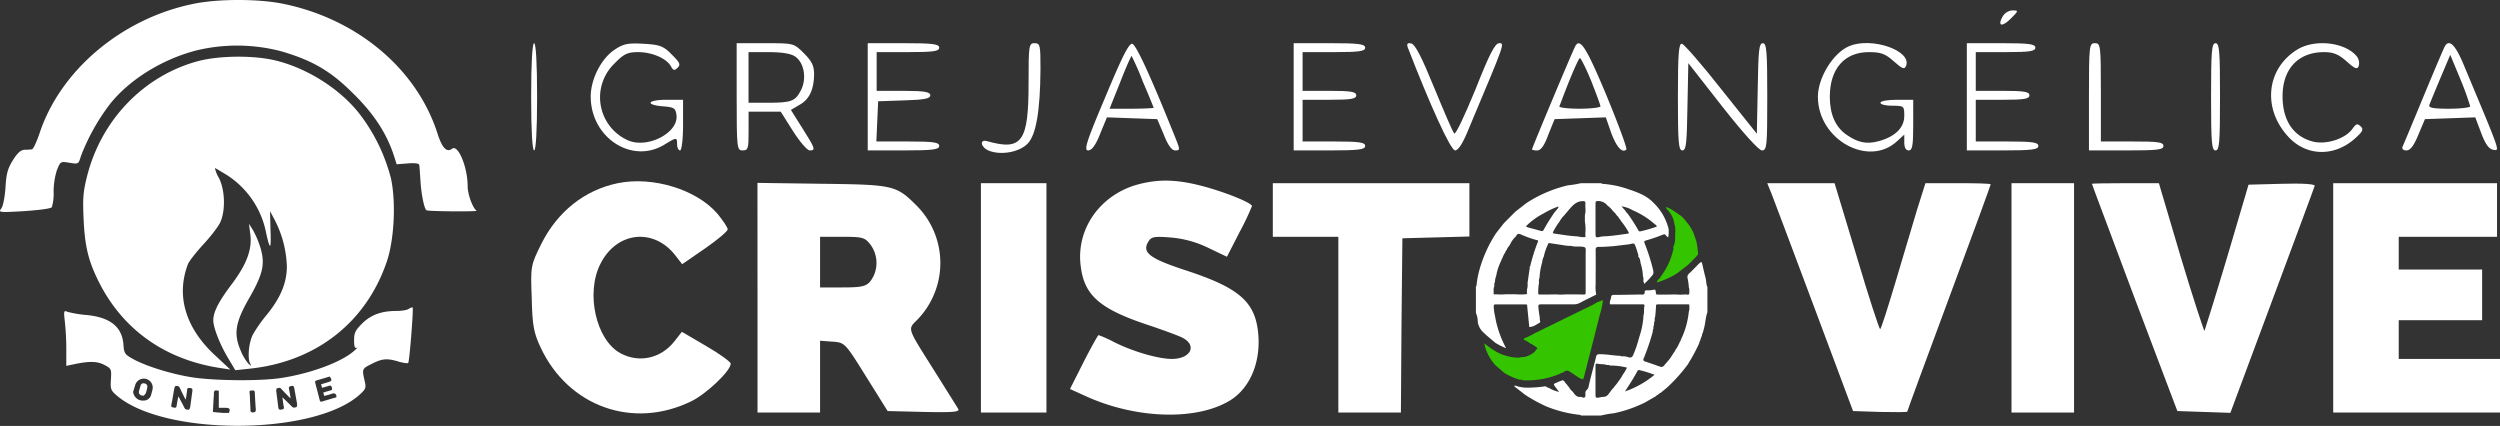 <svg xmlns="http://www.w3.org/2000/svg" viewBox="0 0 839.32 143"><rect x="0" y="0" width="839.32" height="143" fill="#333333" stroke="none"/><defs><style>.cls-1{fill:#fff;}.cls-2{fill:#35c400;}</style></defs><g id="Camada_2" data-name="Camada 2"><g id="Camada_1-2" data-name="Camada 1"><path class="cls-1" d="M160,70.74c-1.34-.92-3-5.57-3-8.25,0-6.35-3.18-14.11-5.23-12.56-1.76,1.41-3.38-.28-4.93-5.22-6.92-21.52-26.75-38.25-51.58-43.4-8.4-1.76-22.37-1.76-30.76.07-23.78,5-44.17,22.23-51.16,43.19-1,3-2.18,5.5-2.61,5.57a23.1,23.1,0,0,1-2.61.14c-1.2.14-2.26,1.06-3.81,3.53-1.76,2.89-2.19,4.44-2.47,9.24C1.55,66.65,1,69.4.35,70.11c-.92,1.2-.56,1.27,7.76.77,5.15-.35,9-.84,9.31-1.34A16.41,16.41,0,0,0,18,64.39a24.19,24.19,0,0,1,1.13-7.34c1.2-2.89,1.2-2.89,4.23-2.4s3,.43,3.81-2.25A70.2,70.2,0,0,1,37,34.83c6.63-8.26,17.64-15,29-17.92a58.38,58.38,0,0,1,28.57.35c10.52,3.1,16.65,6.7,24.34,14.46,6.78,6.71,11,13.27,13.41,20.75l.85,2.68,3.67-.28c2.32-.22,3.74,0,3.88.42s.28,3.18.49,6.07c.28,4.16,1.27,8.89,2,9.24C144.07,71,160.58,71.09,160,70.74Z"></path><path class="cls-1" d="M71.61,107.57c0,2.4,2.26,8.19,5.08,12.84L79,124.29l4.59-.49c22.36-2.26,39.3-15.45,46.28-36,2.47-7.27,3.11-19.83,1.41-27.8a59.67,59.67,0,0,0-10-21C115,30.45,103.79,23.19,93.06,20.44c-7.27-1.91-19-1.84-26.25,0C48.47,25.23,34,40.12,29.21,59.24c-1.27,5.08-1.48,7.27-1.13,14.47.42,9.17,1.62,14,5.22,21.16C41.48,111,55.88,121,74.65,123.66l2.68.42-5.22-4.87c-9.88-9.17-13.06-20-9-30.55.43-1.06,2.83-4.09,5.3-6.77s5.08-6.07,5.64-7.48c1.69-4,1.48-10.72-.56-14.67a11.42,11.42,0,0,1-1.34-3.32c.14,0,1.9,1.06,4,2.33A29.79,29.79,0,0,1,89.39,78.43c.5,2.26,1,4.09,1.27,4.09s.28-2.61.14-5.78l-.14-5.86L92,73.42a36.34,36.34,0,0,1,4.31,16c0,5.64-2.19,10.79-7.13,16.72a47.74,47.74,0,0,0-4.3,6.21c-1.41,2.82-1.84,8.11-.85,9.81.42.77.35.77-.56,0a15.5,15.5,0,0,1-2.69-4.52c-2.39-5.57-1.76-9.38,2.69-17.21C88.26,92.12,89,88.8,87.56,83.58A31.86,31.86,0,0,0,85,77.37l-1.41-2.25L84,78.43c.78,5.08-1.13,10.16-6,16.72C73.45,101.15,71.61,104.68,71.61,107.57Z"></path><path class="cls-1" d="M48.53,128.74a1,1,0,0,0-1.35.81c-.18.56-.34,1.13-.5,1.7-.24.93.31,1.62,1.55,1.58a2.72,2.72,0,0,0,.69-.78,11.72,11.72,0,0,0,.54-2A1.07,1.07,0,0,0,48.53,128.74Z"></path><path class="cls-1" d="M137.23,103.69c-.56.43-2.47.71-4.23.71-5,0-8.54,1.34-11.43,4.23-2.26,2.26-2.69,3.11-2.69,5.57,0,2.19.22,2.83.92,2.54.43-.28.07.22-.92,1.06-4.3,3.81-14.67,7.62-24.48,9.1-7.34,1.13-23,.92-30.27-.28s-15.59-3.88-19.68-6.21c-2.54-1.41-2.82-1.9-3-4.65-.42-6-4.44-9.25-12.41-10a38.52,38.52,0,0,1-6.35-1.06c-1.27-.56-1.34-.35-.92,3.25a88.3,88.3,0,0,1,.49,9.38v5.5l2-.42c5.43-1.2,8.32-1.2,10.72.07s2.47,1.41,2.26,4.87c-.21,3.31-.07,3.74,2.12,5.57,15.94,13.48,65.61,13.34,81.14-.21,2.4-2.12,2.47-2.47,1.9-4.94-.92-3.95-.84-4,2.47-5.64,3.46-1.77,5.15-1.91,9-.71,1.55.43,3,.64,3.18.43.42-.43,1.83-18.28,1.48-18.63C138.36,103.13,137.79,103.34,137.23,103.69Zm-86,26.94c-.13.58-.28,1.15-.44,1.72a2.58,2.58,0,0,1-2.66,2.13,3.19,3.19,0,0,1-3.25-2.18c-.05-.15-.12-.29-.18-.44v-.34c.26-.82.5-1.65.77-2.47a3,3,0,0,1,5.76,1.58Zm13.38.5c-.27,1.84-.48,3.69-.76,5.53,0,.32-.3.87-.48.88-.52,0-1.11.06-1.44-.6-.55-1.14-1.17-2.25-1.77-3.36-.06-.12-.14-.23-.3-.51-.21,1.17-.43,2.17-.56,3.18-.09.64-.38.72-.93.58s-1-.06-.85-.89c.39-1.84.67-3.71,1-5.56.06-.3.34-.81.48-.8.49,0,1.07-.05,1.35.61.51,1.16,1.11,2.28,1.67,3.42.07.14.17.26.36.56.18-1.25.34-2.28.45-3.31.09-.81.61-.6,1.12-.56S64.66,130.58,64.58,131.13Zm12.27,7.5h-2l-2.24-.19-1.17-.13c.09-1.6.17-3.14.25-4.69a10.93,10.93,0,0,0,.09-1.51c0-.83.25-1.16,1.08-1a5.22,5.22,0,0,0,.57.07v5.72h2.4C77.15,137,77.38,137.34,76.85,138.63Zm8.13-.18c-.73.06-.92-.27-.93-.91,0-1-.09-1.91-.14-2.86h0c0-1-.06-1.91-.15-2.86s.51-.64.94-.71.78,0,.81.64c.09,1.91.19,3.82.34,5.72C85.91,138.18,85.64,138.39,85,138.45Zm14.56-1.83c-.48.21-1.05.43-1.56-.1-.87-.91-1.79-1.79-2.7-2.67-.11-.12-.24-.22-.5-.45.17,1.19.28,2.22.48,3.22.15.79-.32.79-.85.89s-.89,0-1-.65c-.21-1.88-.48-3.75-.7-5.62,0-.29.07-.83.19-.85.48-.1,1-.41,1.48.13.88,1,1.82,1.92,2.74,2.87.08.08.17.13.43.34-.2-1.17-.33-2.11-.54-3-.15-.69,0-1,.76-1.14s.87.15,1,.75c.3,1.78.66,3.55.95,5.32C99.76,136,99.71,136.55,99.54,136.62Zm13.37-3.24c-1.61.47-3.23.94-4.85,1.43-.48.14-.65-.06-.76-.5q-.72-2.87-1.49-5.72c-.13-.51,0-.76.54-.91,1.41-.38,2.8-.82,4.19-1.24h.17c.81,1.25.72,1.49-.66,1.89l-2.28.69.31,1.19c.84-.24,1.62-.44,2.4-.69.61-.19.77.14.92.64s.1.78-.47.92c-.8.2-1.59.47-2.44.72l.35,1.14c.87-.25,1.67-.42,2.43-.71s1.37-.27,1.64.64Z"></path><path class="cls-1" d="M672.32,5.6c-1.8,3.2-.2,3.6,2.8.6,2.6-2.6,2.6-2.7.5-2.7A4.07,4.07,0,0,0,672.32,5.6Z"></path><path class="cls-1" d="M178.32,32.5c0,11.3.4,18,1,18s1-6.7,1-18-.4-18-1-18S178.32,21.2,178.32,32.5Z"></path><path class="cls-1" d="M206.32,16.7c-4.5,3-8,9.9-8,15.7,0,13.7,13.6,22.7,24.5,16.3,4.4-2.7,4.5-2.7,4.5-.2,0,1.1.5,2,1,2s1-3.5,1-8.5V33.5h-5.5c-6.5,0-7.4,1.7-1.2,2.2,3.7.3,4.2.6,4.5,3,.7,5.8-9.5,11.2-16.1,8.5a15.78,15.78,0,0,1-4.7-25.9c3.1-3.2,4.4-3.8,7.9-3.8,4.7,0,9.5,2.1,11,4.7.8,1.5,1.2,1.6,2.3.5s.6-1.8-2-4.4c-2.7-2.8-4-3.3-9.4-3.6S209.32,14.7,206.32,16.7Z"></path><path class="cls-1" d="M247.32,32.5c0,17.3.1,18,2,18s2-.7,2-6.5V37.5h10.8l4.1,6.5c2.3,3.6,4.8,6.5,5.6,6.5,2.1,0,1.9-.6-2.4-7.4l-3.9-6.2,2.9-1.7c3.3-1.8,4.9-5.2,4.9-10.4,0-2.7-.8-4.3-3.4-6.9-3.4-3.4-3.4-3.4-13-3.4h-9.6ZM267,19c3,2.1,3.9,7.4,1.9,11.3-1.9,3.7-3.2,4.2-11.2,4.2h-6.4v-17h6.8C262.52,17.5,265.62,18,267,19Z"></path><path class="cls-1" d="M291.32,32.5v18h12c10,0,12-.3,12-1.5s-1.8-1.5-10.5-1.5h-10.6l.3-6.8.3-6.7,8.8-.3c6.8-.2,8.7-.6,8.7-1.7s-1.8-1.5-9-1.5h-9v-13h10.5c8.7,0,10.5-.3,10.5-1.5s-2-1.5-12-1.5h-12Z"></path><path class="cls-1" d="M345.32,28c0,19.6-2.2,22.7-13.9,19.4-2.7-.8-2.2,2.1.6,3.2,4.1,1.6,10.2.5,13-2.4s4.2-10.8,4.3-25c0-8-.1-8.7-2-8.7S345.32,15.2,345.32,28Z"></path><path class="cls-1" d="M371.12,32.5c-6.4,15.1-7.3,18-5.8,18,1.2,0,2.5-1.7,4-5.5l2.3-5.6,8.4.3,8.5.3,2.2,5.2c1.4,3.6,2.7,5.3,3.8,5.3,1.7,0,1.7-.2.1-4.2-8.3-20.7-13.2-31.3-14.5-31.6C379,14.5,376.62,19.3,371.12,32.5Zm12.6-5c2,4.6,3.6,8.6,3.6,8.7s-3.3.3-7.4.3h-7.4l3.6-9c1.9-4.9,3.7-8.9,3.8-8.7A90.24,90.24,0,0,1,383.72,27.5Z"></path><path class="cls-1" d="M434.32,32.5v18h12c10,0,12-.3,12-1.5s-1.8-1.5-10.5-1.5h-10.5v-14h9c7.3,0,9-.3,9-1.5s-1.7-1.5-9-1.5h-9v-13h10.5c8.7,0,10.5-.3,10.5-1.5s-2-1.5-12-1.5h-12Z"></path><path class="cls-1" d="M472.62,15.9C480,35,487,50.5,488.52,50.5c1.1,0,2.7-2.5,4.8-7.8,12-28.5,11.9-28.2,10-28.2-1.4,0-3.3,3.7-8,15.6-3.5,8.5-6.6,15.2-7.1,14.7s-3.4-7.3-6.7-15.3c-4.2-10.3-6.4-14.6-7.7-14.9S472.22,14.7,472.62,15.9Z"></path><path class="cls-1" d="M528.92,15.4c-.7,1.1-14.6,34.3-14.6,34.8a3.62,3.62,0,0,0,1.8.3c1.2,0,2.4-1.7,3.7-5.3l2.1-5.2,8.6-.3,8.6-.3,1.8,5.2c1.8,4.8,3.7,6.9,5.1,5.6.3-.4-2.7-8.5-6.7-18.2C532.62,16,530.52,12.7,528.92,15.4Zm5.3,11.8c1.7,4.3,3.1,8.1,3.1,8.5s-3.2.8-7.1.8-6.9-.4-6.7-.8,1.6-4.3,3.3-8.5,3.3-7.7,3.6-7.7S532.52,23,534.22,27.2Z"></path><path class="cls-1" d="M563.32,32.4c0,15.3.2,18.1,1.5,18.1s1.5-2.5,1.7-14.6l.3-14.7,11.5,14.7c7,8.9,12.2,14.6,13.2,14.6,1.7,0,1.8-1.5,1.8-18,0-15.2-.2-18-1.5-18s-1.5,2.6-1.7,15.2l-.3,15.2L577.92,30c-6.5-8.3-12.5-15.1-13.2-15.3C563.62,14.4,563.32,17.7,563.32,32.4Z"></path><path class="cls-1" d="M620.82,15.5c-5.3,2.2-10.5,10.5-10.5,17,0,14.4,17.1,23.9,26.7,14.8l2.3-2.1v2.6c0,1.7.5,2.7,1.5,2.7,1.2,0,1.5-1.6,1.5-8.5V33.5h-5.5c-3,0-5.5.4-5.5,1s1.8,1,4,1c3.9,0,4,.1,4,3.4,0,4-3.1,7-8.6,8.5-4,1.1-6.9.5-10.7-2.1s-5.7-6.9-5.7-12.8c0-9.4,4.9-15,13.1-15,4,0,5.5.5,8.4,3.1s3.6,2.8,4.1,1.5C641.92,17,628.32,12.3,620.82,15.5Z"></path><path class="cls-1" d="M660.32,32.5v18h12c10,0,12-.3,12-1.5s-1.8-1.5-10.5-1.5h-10.5v-14h9c7.3,0,9-.3,9-1.5s-1.7-1.5-9-1.5h-9v-13h10c8.2,0,10-.3,10-1.5s-1.9-1.5-11.5-1.5h-11.5Z"></path><path class="cls-1" d="M701.32,32.5v18h12.5c10.4,0,12.5-.2,12.5-1.5s-1.8-1.5-10.5-1.5h-10.5V31c0-15.8-.1-16.5-2-16.5S701.32,15.2,701.32,32.5Z"></path><path class="cls-1" d="M742.32,32.5c0,15.3.2,18,1.5,18s1.5-2.7,1.5-18-.2-18-1.5-18S742.32,17.2,742.32,32.5Z"></path><path class="cls-1" d="M771.32,16.6c-10.6,6.5-11.9,20.2-2.7,29.7,6,6.2,15.2,6.3,22,.2,2.6-2.3,3-3.1,1.9-4.1s-1.5-.9-2.7.8c-2.4,3.4-8.9,5.5-13.4,4.3-6.5-1.7-10.1-7.1-10.1-15.2,0-9.2,5.3-14.8,13.9-14.8,3.1,0,4.9.7,7.6,3.1,2.9,2.6,3.6,2.8,4.1,1.5a3.84,3.84,0,0,0-.7-3.2C787.32,14.2,777.32,13,771.32,16.6Z"></path><path class="cls-1" d="M820.82,15.5c-.3.5-3.5,8-7.1,16.7s-6.8,16.4-7.1,17c-.3.8.2,1.3,1.3,1.3,1.3,0,2.5-1.6,4-5.3l2.2-5.2,8.4-.3,8.5-.3,2,5.3c1.4,3.7,2.6,5.4,4.1,5.6,2.2.3,2.5,1.3-9.8-28.1C824.42,15.1,822.32,13,820.82,15.5Zm8.5,20.2c0,.4-3.2.8-7.1.8-5.3,0-7-.3-6.6-1.3.2-.6,1.9-4.7,3.7-9l3.3-7.8,3.4,8.2A93.44,93.44,0,0,1,829.32,35.7Z"></path><path class="cls-1" d="M207.42,61.5c-11.2,2.3-20.3,9.6-25.7,20.4-3.6,7.3-3.6,7.5-3.2,18.2.2,9.3.7,11.7,3,16.6,9.3,19.8,31,27.6,50.6,18,5.1-2.5,13.2-10.2,13.2-12.6,0-.6-3.7-3.3-8.2-5.9l-8.2-4.8-2.5,3.2c-4.5,5.7-11.8,7.4-18.1,4-8.2-4.4-11.8-20.2-6.7-30.1,5.4-10.7,17.7-12.1,25-2.9l2.4,3.1,7.7-5.3c4.2-2.9,7.6-5.8,7.6-6.4s-1.6-3-3.5-5.3C233.82,63.6,219.12,59.1,207.42,61.5Z"></path><path class="cls-1" d="M382.12,61.9c-13,3.5-21.2,15.4-19.2,28.1,1.3,9.3,6.6,13.8,22.2,19,5.4,1.8,10.8,3.8,11.9,4.4,5,2.6,2.7,7.1-3.6,7.1-4.6,0-13.1-2.5-19.3-5.6a42.46,42.46,0,0,0-5.3-2.4c-.2,0-2.5,4.1-5,9l-4.6,9.1,5.3,2.4c16.9,7.7,37.3,8.3,48.5,1.4,7.1-4.4,10.7-13.9,9.2-24.1-1.4-9.4-7-13.9-23.7-19.4-12.3-4-15-6-13.2-9.4,1.1-2,1.8-2.2,7.3-1.8a35.41,35.41,0,0,1,12.8,3.4l6.5,3.1,4.2-8.2a89.08,89.08,0,0,0,4.2-8.8c0-1.1-9.2-4.8-16.9-6.8C394.92,60.2,388.92,60.1,382.12,61.9Z"></path><path class="cls-1" d="M254.32,99.9v38.6h21V114.4l4.2.3c4.1.3,4.2.4,11.3,11.8L298,138l12.2.3c9.8.2,12.1,0,11.5-1-.4-.7-3.8-6.1-7.5-12-10-15.9-9.6-14.5-6-18.2a27.3,27.3,0,0,0-.3-37.9c-7-7-7.7-7.2-31.8-7.5l-21.8-.3Zm37.9-17.8a10.35,10.35,0,0,1,1,10.7c-1.8,3.3-2.8,3.7-10.6,3.7h-7.3v-17h7.4C289.62,79.5,290.32,79.7,292.22,82.1Z"></path><path class="cls-1" d="M329.32,100v38.5h22v-77h-22Z"></path><path class="cls-1" d="M427.32,70.5v9h22v59h21l.2-29.3.3-29.2,11.3-.3,11.2-.3V61.5h-66Z"></path><path class="cls-1" d="M594.82,65.2c.8,2.1,7.3,19.3,14.4,38.3l12.9,34.5,9.1.3c5,.1,9.1.1,9.1-.1s6.3-17.4,14-38.1,14-37.9,14-38.2-4.9-.4-11-.4h-10.9l-2.9,9.2c-1.5,5.1-4.8,16.2-7.3,24.5s-4.7,15.3-5,15.3-3.9-11-7.9-24.5l-7.4-24.5h-22.6Z"></path><path class="cls-1" d="M675.32,100v38.5h21v-77h-21Z"></path><path class="cls-1" d="M702.32,61.7c0,.2,6.5,17.4,14.3,38.3L731,138l8.9.3,8.9.3,14-37.6c7.7-20.7,14.2-38.1,14.3-38.6.3-.6-4.1-.9-10.9-.7l-11.3.3-7.2,24.4c-4,13.4-7.5,24.5-7.6,24.7s-3.8-10.9-7.9-24.6l-7.4-25h-11.2C707.42,61.5,702.32,61.6,702.32,61.7Z"></path><path class="cls-1" d="M783.32,100v38.5h56v-18h-34v-13h28v-17h-28v-11h33v-18h-55Z"></path><path class="cls-1" d="M530.74,61.5h6.93c0,.18.17.2.33.22a32.5,32.5,0,0,1,8,1.57c3.26,1.1,6.57,2.14,9.07,4.73a18.31,18.31,0,0,1,5.15,8.92l0,.43a8.48,8.48,0,0,1-.18,2.38l-.76-.7c-.2-.43-.51-.46-.91-.3a56.83,56.83,0,0,1-5.85,2c-.48.13-.6.37-.39.88a68.92,68.92,0,0,1,2.9,9.15l.06.44a1.49,1.49,0,0,1-.34,1.2,28.77,28.77,0,0,1-2.75,2.9l-.27-1,0-.44a1.83,1.83,0,0,0-.17-1.13l0-.44a18.23,18.23,0,0,0-.73-3.87c-.2-.74-.1-1.62-.8-2.19l0-.64c-.27-.88-.52-1.76-.83-2.62-.5-1.41-.52-1.4-2.08-1l-.44.06-4.94.59-.87.07c-1.33.07-2.67.21-4,.18-.9,0-1.18.18-1.17,1.14.06,3.82,0,7.64,0,11.46a11.42,11.42,0,0,0,.16,3.09l0,.35c-1.85.93-3.72,1.83-5.55,2.79a4.19,4.19,0,0,1-2,.46c-3.69,0-7.37,0-11,0-.71,0-.89.18-.83.86a28.39,28.39,0,0,0,.41,3.19l.08.64c-.15.5.38,1.23-.07,1.47-1.1.59-2.13,1.49-3.52,1.41v-.42c-.23-2.24-.46-4.48-.67-6.72,0-.45-.34-.41-.64-.41h-9.93c-.48,0-.66.12-.65.62a15.54,15.54,0,0,0,.46,3.39l.06.44a35,35,0,0,0,3.64,10.25,21.81,21.81,0,0,1-3.62-1.81l-3.19-2.7-.6-.59a6,6,0,0,1-2.12-3.75,7.13,7.13,0,0,0-.62-3V96.14c.31-.08.21-.34.23-.54a30.34,30.34,0,0,1,1-5.16,44.06,44.06,0,0,1,5.52-12.13l2.65-3.38,3.8-3.82.23-.18,3.4-2.66A43.5,43.5,0,0,1,526.5,62.2,30.24,30.24,0,0,0,530.74,61.5ZM507,82h0l-.44.7v0a2.75,2.75,0,0,0-.68,1.15,1.85,1.85,0,0,0-.51.86,8.32,8.32,0,0,0-1,2,.89.89,0,0,0-.29.65,18.79,18.79,0,0,0-1.71,4.94l-.08.42a4.65,4.65,0,0,0-.36,1.59l-.06.44a1.2,1.2,0,0,0-.17.9l-.08.65a2.65,2.65,0,0,0-.15,1.37v.67c-.15.7.32.48.67.45a18.74,18.74,0,0,0,3.35,0h3.35a18.85,18.85,0,0,0,3.36,0c.82,0,.29-.59.42-.9l.07-.87a3.88,3.88,0,0,0,.16-1.59l0-.44.64-4.47a1.1,1.1,0,0,0,0-.87c.08-.07.2-.13.23-.22a61.16,61.16,0,0,1,2.59-8.25c.24-.57-.19-.51-.47-.6a32.94,32.94,0,0,1-5.13-1.83c-.87-.43-1.37-.24-1.76.57l-.18.21a7.91,7.91,0,0,0-1.45,1.85.14.14,0,0,0-.07.11Zm36.55-8.72a2,2,0,0,0-.69-.88,7.23,7.23,0,0,0-1.36-1.56,7.82,7.82,0,0,0-1.77-1.77,4,4,0,0,0-3.15-1.58c-.69,0-.93.08-.92.85,0,3.18,0,6.37,0,9.55,0,2,0,2,2,1.52l.88-.07c2.63-.09,5.24-.53,7.85-.88.62-.09.49-.33.25-.73a25.64,25.64,0,0,0-2.45-3.57A2.06,2.06,0,0,0,543.53,73.3ZM518.14,86.5a3.8,3.8,0,0,0-.35,1.37l-.1.42a22.11,22.11,0,0,0-.8,4.5l-.07.65a1.94,1.94,0,0,0-.14,1.14l0,.44a18.28,18.28,0,0,0-.26,3.3c0,.43.11.58.55.57,1.76,0,3.53,0,5.3-.06a18.74,18.74,0,0,0,3.35,0c2,0,4.06,0,6.08.06.58,0,.67-.22.65-.71,0-1.1,0-2.21,0-3.31V85c.1-2.07.1-2.08-1.89-2.23-.55,0-1.11,0-1.66,0l-.87-.08a2,2,0,0,0-1.15-.13l-.87-.08-5.59-.85c-.21,0-.45-.07-.56.2l-.17.46a16.59,16.59,0,0,0-1.28,3.81Zm27.52-15.79a2.43,2.43,0,0,0,.7.89v0A59.26,59.26,0,0,1,550,77.24c.15.31.32.53.77.42a43,43,0,0,0,5.48-1.6,1.17,1.17,0,0,0-.67-.76,27,27,0,0,0-7.38-4.69,10.78,10.78,0,0,0-3.84-1.34l1.31,1.45ZM530,79.43a6.22,6.22,0,0,0,1.72.19c.68.11.58-.31.52-.72v-.48a15.5,15.5,0,0,0-.15-4.08v-2.2c.41-1.23.07-2.48.17-3.72.06-.72-.18-.93-.94-.9-2.26.07-3.48,1.62-4.76,3.11l-.35.42-1.18,1.38a8.72,8.72,0,0,0-1.48,2,22.7,22.7,0,0,0-2,3.17c-.25.44-.31.74.33.83,2.42.32,4.82.78,7.27.89Zm-17.58-3.62c-.1.2,0,.3.16.37l.41.17,4.26,1.15c.4.11.74.18,1-.35a69.42,69.42,0,0,1,3.75-6h0c.24-.28.5-.54.71-.83s.54-.47.47-1a27.84,27.84,0,0,0-5,2.36A23.55,23.55,0,0,0,512.46,75.81Z"></path><path class="cls-1" d="M573.22,96.37v8.49c-.62,1.66-.63,3.45-1.08,5.14l-.47,1.79a1,1,0,0,0-.25.88,6.94,6.94,0,0,0-.65,1.8.83.83,0,0,0-.26.66,55.35,55.35,0,0,1-3.45,6.5.14.14,0,0,0-.07.13l-.29.5h0l-.5.69a58.37,58.37,0,0,1-6.43,7.09l-2.24,1.84a2.21,2.21,0,0,0-.91.66,1.23,1.23,0,0,0-.66.46l-3.67,2.11a42.89,42.89,0,0,1-10.45,3.63,34.31,34.31,0,0,0-4.4.77h-6.71c0-.18-.16-.21-.32-.23a41.66,41.66,0,0,1-11.14-2.78,51.4,51.4,0,0,1-7.3-4l-3.36-2.62c-.49-.39-.1-.38.2-.4a11.55,11.55,0,0,0,3.67.67,41.37,41.37,0,0,0,6.39-.47,3,3,0,0,0,1.16.56,11.43,11.43,0,0,0,3.39,1.34l-1.59-2.15h0c-.26-.4-.13-.62.3-.78s1.12-.47,1.68-.71l.83-.29c.68.26.85,1,1.38,1.41l.16.23.52.65.17.23a3.55,3.55,0,0,0,.94,1.13l.37.44c.54.73,1.06,1.48,2.1,1.52l.44,0c.52,0,1.19.72,1.55-.27v-.94c-.18-.9.81-1.19,1-2,.74-3.4,1.74-6.75,2.54-10.13.2-.85.55-1.06,1.34-1,2.12,0,4.22.4,6.33.53l.44,0a1.29,1.29,0,0,0,.9.16l.44,0a7.76,7.76,0,0,1,1.29.26c1.06.42,1.53,0,1.89-1a38.17,38.17,0,0,0,1.74-5.09l.25-.89a26.52,26.52,0,0,0,1.31-6.49l0-.43c.36-1,.1-2.07.32-3.08.15-.68-.18-.72-.71-.72-3.46,0-6.91,0-10.36,0l-.45,0c-.28-.87.27-1.61.35-2.42.06-.59.33-.75.93-.75,2.89,0,5.79-.07,8.68-.12.79,0,1.85.35,1.67-1.13,0-.06.15-.15.24-.22l.43-.07a7.33,7.33,0,0,0,2.24-.18h.65a6.69,6.69,0,0,1,.2,1c0,.45.15.64.65.63,2,0,3.91,0,5.87-.06a18.74,18.74,0,0,0,3.35,0c.45-.14,1.18.55,1.34-.45v-.45a3.15,3.15,0,0,0-.18-1.58l0-.43a23.93,23.93,0,0,0-.36-2.4,1.57,1.57,0,0,1,.53-1.75c1.1-1,2.14-2.14,3.2-3.22l.46-.4a.46.46,0,0,1,.63,0,.1.1,0,0,0,0,.15c.38,1.62.72,3.25,1.16,4.85C572.88,94.23,572.74,95.36,573.22,96.37Zm-30.78,32.91h0l.72-.93.12-.23a13,13,0,0,0,1.61-2.45h0a11.72,11.72,0,0,0,1.33-2.24,21.52,21.52,0,0,0-5.18-.7l-.67,0c-.07-.25-.27-.21-.45-.18l-.65-.06c-.89-.32-1.84-.13-2.74-.36-.66-.16-.89,0-.88.78,0,3,0,6.08,0,9.13,0,1.62,0,1.62,1.61,1.36a.88.88,0,0,0,.2-.09l.87-.08c1.09,0,1.6-.75,2.13-1.5L541,131l.56-.67a.63.63,0,0,0,.34-.45Zm12.64-18.85a.78.78,0,0,0-.17.68l-.08.42a72.56,72.56,0,0,1-3,8.79c-.3.7,0,.89.57,1.07,1.33.44,2.65.9,4,1.38,1.75.64,1.74.65,2.9-.8a16.73,16.73,0,0,0,2.53-3.45,2.89,2.89,0,0,0,.69-1.1,9.67,9.67,0,0,0,1.19-2.07.14.14,0,0,0,.07-.13l.23-.53a.92.92,0,0,0,.3-.64,27.1,27.1,0,0,0,2.62-9l.06-.42a3.3,3.3,0,0,0,.16-1.59v-.45c.08-.38-.14-.42-.44-.41l-10.11,0c-.38,0-.62.06-.64.53,0,.92-.12,1.85-.18,2.77l-.09.87a1.86,1.86,0,0,0-.14,1.14l-.07.42a1.35,1.35,0,0,0-.15.92l-.07.43a.94.94,0,0,0-.15.69Zm-9.54,21a32.18,32.18,0,0,0,9.94-5.6,37.51,37.51,0,0,0-5.06-1.57.57.57,0,0,0-.71.34C548.45,127,547,129.17,545.54,131.44Z"></path><path class="cls-2" d="M570.11,85.41l-.93,1.06-1.56,1.6-1.13,1.06-3.59,2.74h0l-.51.3h0a27,27,0,0,1-5.85,2.56l-.17-.21.12-.36.39-.46a1.37,1.37,0,0,0,.56-.65l.13-.19.51-.67-.05,0,0,0a22.05,22.05,0,0,0,3.48-7.44l.1-.42a.49.49,0,0,0,.12-.48,1,1,0,0,0,0-.87c.79-1.49.67-3.11.67-4.72a2.76,2.76,0,0,0,0-1.34,1.86,1.86,0,0,0-.14-1.14l-.08-.42a8.65,8.65,0,0,0-2.41-5l-.19-.18c-.08-.16-.26-.36-.22-.47.13-.38.35-.06.51,0,.41.17.8.37,1.2.55.06.17.2.18.34.19l3,2.07.86.82,2,2.49h0l.71,1.2.59,1.24.94,2.68.08.42A32.08,32.08,0,0,1,570.11,85.41Z"></path><path class="cls-2" d="M524.46,125.16a1,1,0,0,0-.66.28A27.84,27.84,0,0,1,512,127.68l-.67,0a1.41,1.41,0,0,0-.9-.18l-.43-.07a22.19,22.19,0,0,1-4.92-2.21l-2.91-2.5-.38-.41a15.86,15.86,0,0,1-3.49-7l1.15.84.21.16.67.49h0l.69.46h0a15.81,15.81,0,0,0,8.48,2.81,2.33,2.33,0,0,0,1.19-.17l.44,0a6.26,6.26,0,0,0,3.4-1.28,2.63,2.63,0,0,0,1.12-1.12c.35-.33.84-.66,0-1a1.06,1.06,0,0,0-.67-.44,2.53,2.53,0,0,0-1.12-.67,9.33,9.33,0,0,0-2.26-1.33v-.43a23.83,23.83,0,0,0,3.6-1.73l.44-.22q8.18-4,16.34-8a34,34,0,0,0,4.47-2.35.29.29,0,0,0,.2,0c.16,0,.2-.06.25-.18a.41.41,0,0,0,.19,0c.17,0,.21-.07.25-.18a.45.45,0,0,0,.2,0c.18.06.2-.07.25-.19h.36a25.46,25.46,0,0,1-1.08,5c-1.69,6.78-3.44,13.55-5.17,20.33-.37,1.44-.37,1.44-1.7.78-1.1-.73-2.18-1.49-3.3-2.19S525.23,124.89,524.46,125.16Z"></path><path class="cls-1" d="M556.56,94.72h-.26l.09-.22Z"></path></g></g></svg>